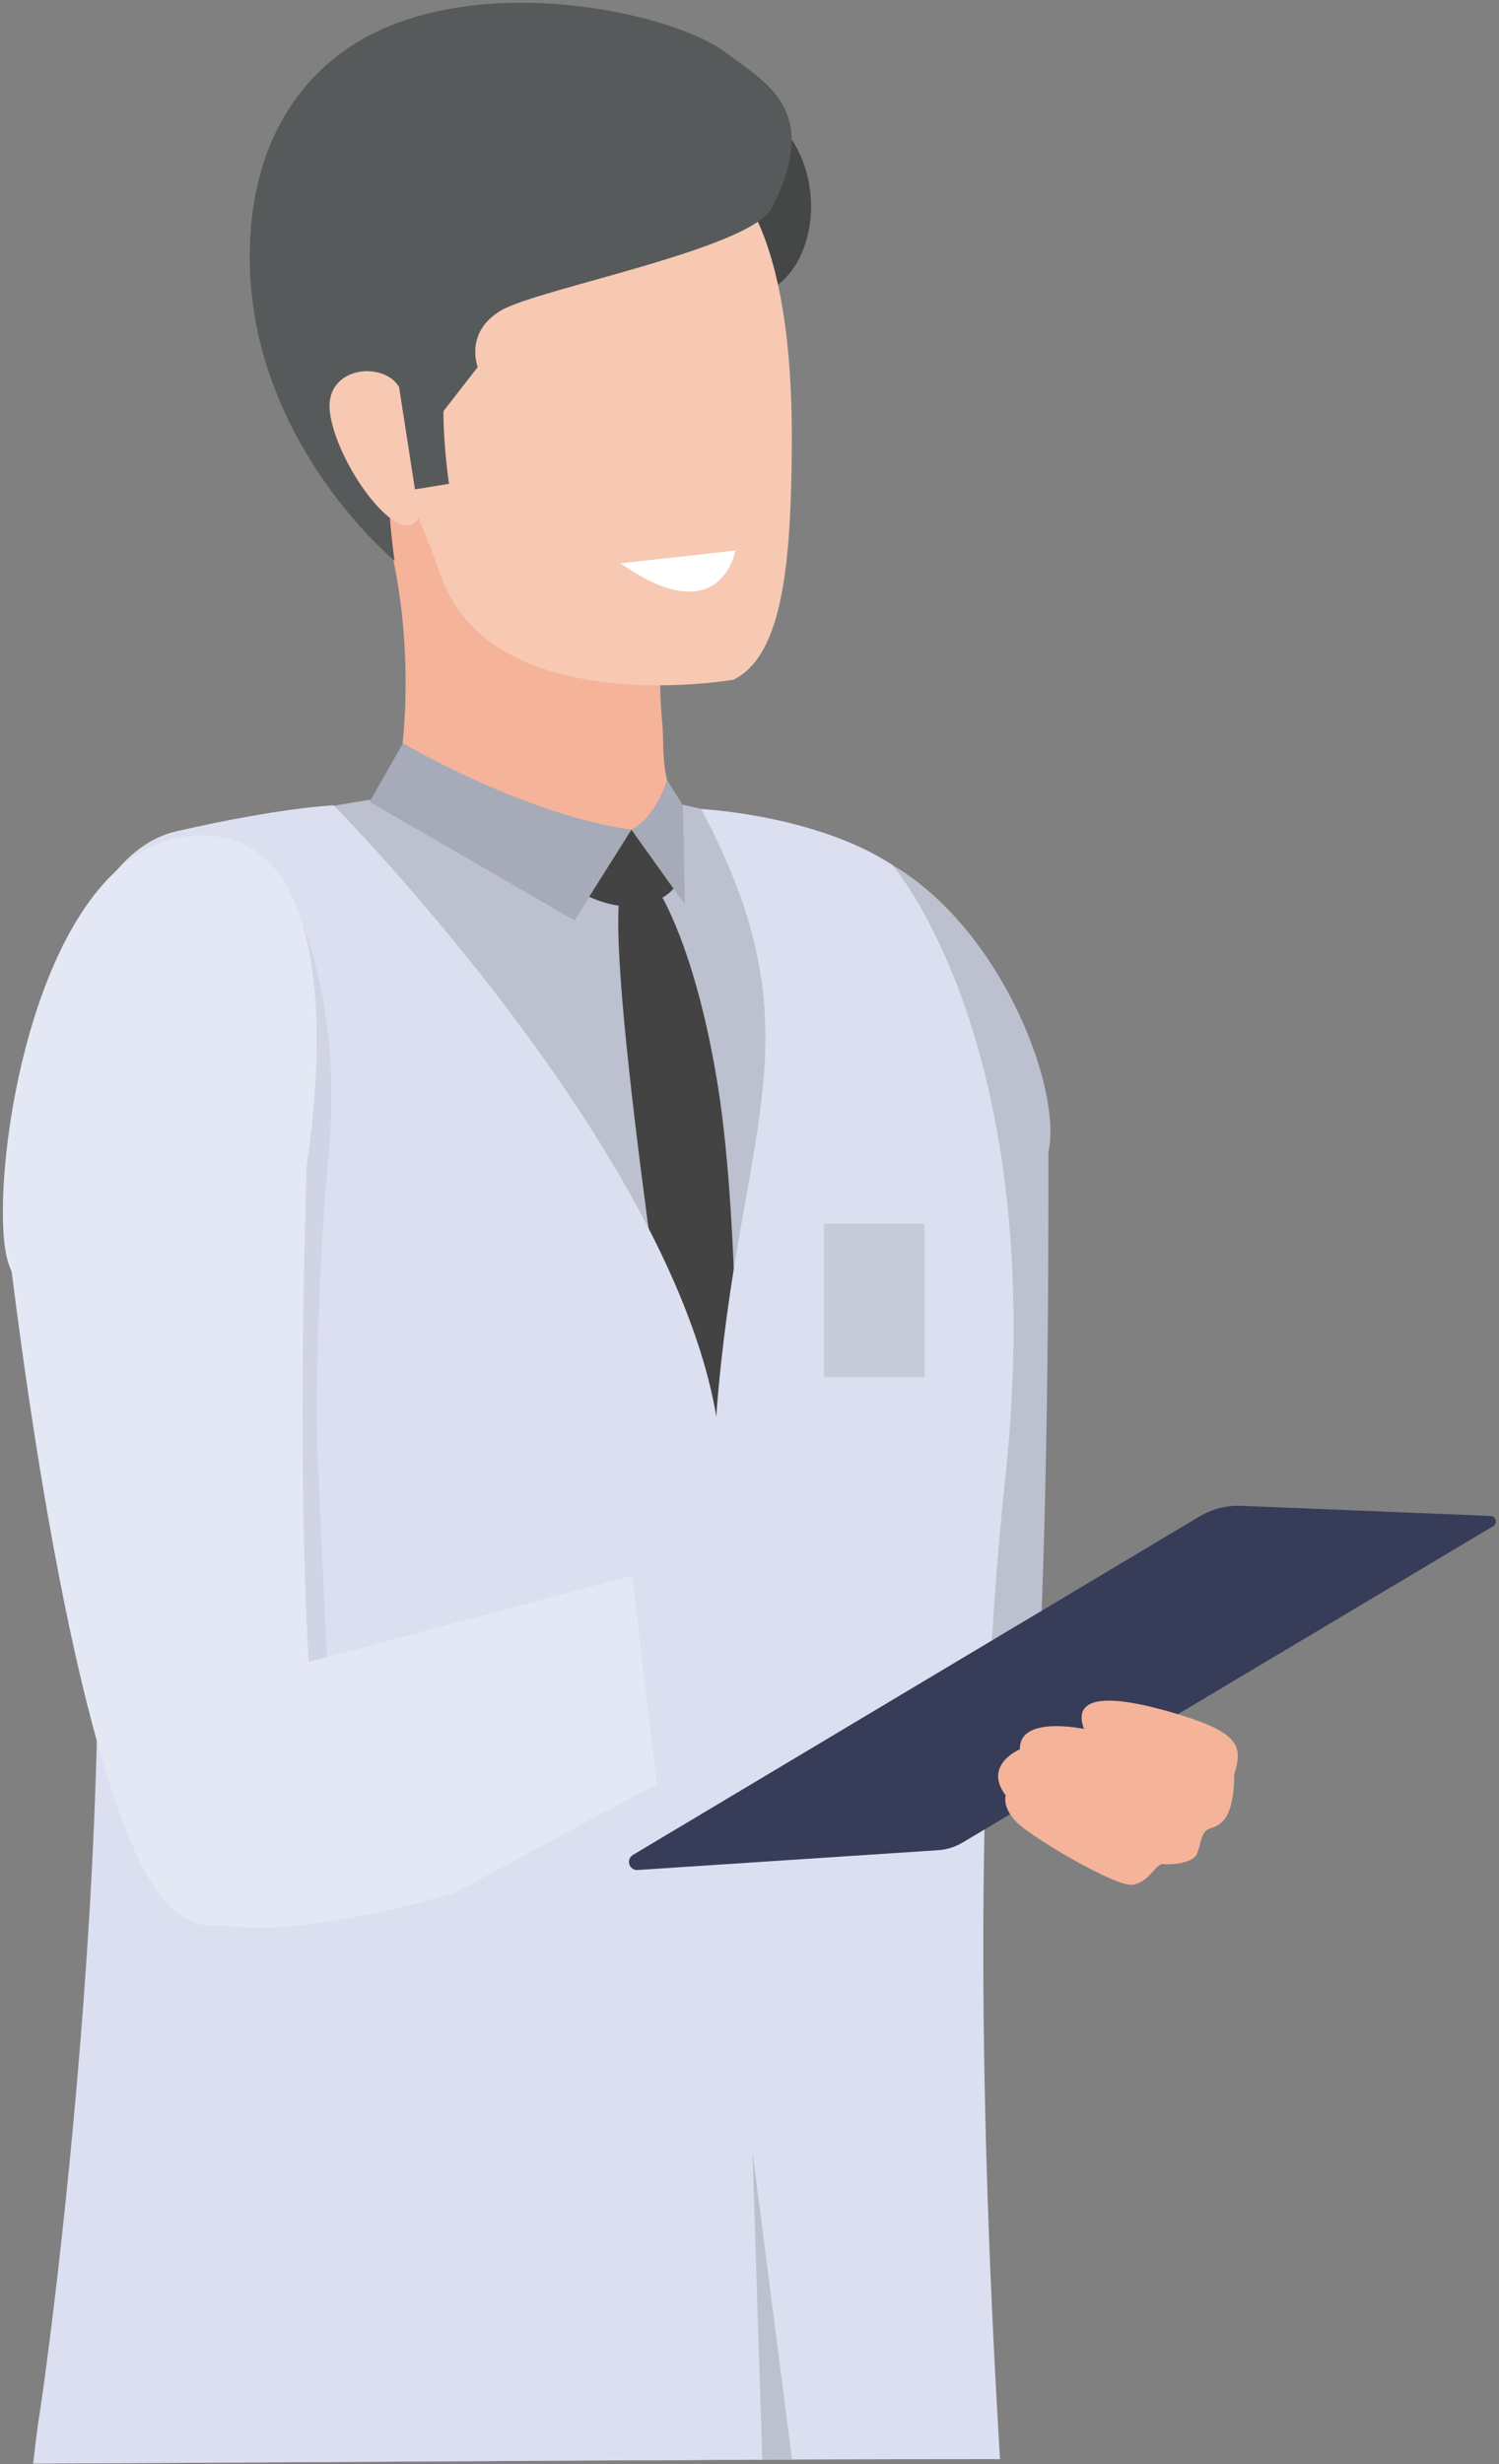 <?xml version="1.0" encoding="UTF-8"?>
<svg width="434px" height="713px" viewBox="0 0 434 713" version="1.1" xmlns="http://www.w3.org/2000/svg" xmlns:xlink="http://www.w3.org/1999/xlink">
    <rect x="0" y="0" width="434" height="713" fill="#808080" stroke="none"/>
    <title>Dr Body 2</title>
    <g id="Page-1" stroke="none" stroke-width="1" fill="none" fill-rule="evenodd">
        <g id="Dr-Body-2" transform="translate(217, 356.5) scale(-1, 1) translate(-217, -356.5) " fill-rule="nonzero">
            <path d="M170.43,698.65 C170.43,698.65 194.29,705.43 231.53,711.82 C295.45,712.11 359.37,712.57 423.29,712.82 C415.11,682.65 378.19,543.63 382.68,506.75 C389.15,453.66 405.68,346.97 405.68,346.97 C405.68,346.97 392.68,255.97 381.47,246.5 C370.26,237.03 319.79,230.38 319.79,230.38 L247.85,230.38 C247.85,230.38 184.13,243.56 176.57,250.25 C168.36,257.38 153.88,327.17 153.02,346.61 C152.16,366.05 160.7,447.27 168.91,477.51 C177.12,507.75 175.61,656.75 170.43,698.65 Z" id="Path" fill="#BCC0CF"></path>
            <ellipse id="Oval" fill="#454747" transform="translate(219.829, 58.163) rotate(-84.5) translate(-219.829, -58.163) " cx="219.829" cy="58.163" rx="27.8" ry="20.58"></ellipse>
            <path d="M210.37,446.35 C187.74,445.96 147.37,486.16 133,481 C129.74,406.24 130.66,331.71 130.379,327.77 C130.02,323.14 228.7,331.1 228.7,331.1 C228.7,331.1 225.8,351.32 210.37,446.35 C210.2,446.33 210.55,446.35 210.37,446.35 Z" id="Path" fill="#BCC0CF"></path>
            <path d="M228.6,333.51 C228.6,333.51 253.86,244.21 205.17,242.51 C156.48,240.81 126.53,307.46 130.17,331.79 C133.81,356.12 194.26,422.23 228.6,333.51 Z" id="Path" fill="#BCC0CF"></path>
            <path d="M237.83,244.21 C237.83,244.21 258.72,249.9 318.53,223.55 C318.53,223.55 311.72,187.29 323.46,148.99 C335.2,110.69 242.27,192.07 242.27,192.07 C243.27,192.76 242.82,203.68 242.27,209.02 C241.81,213.55 242.33,220.02 240.84,225.73 C237.48,238.53 237.83,233 237.83,244.21 Z" id="Path" fill="#F5B39A"></path>
            <path d="M322.24,50.18 C322.24,50.18 277.24,17.54 236.29,44.37 C236.29,44.37 204.29,42.94 204.75,128.37 C204.93,161.53 207.05,189.56 221.62,196.67 C221.62,196.67 291.9,208.98 306.56,166.06 C320.53,125.21 353.3,81.34 322.24,50.18 Z" id="Path" fill="#F7C9B2"></path>
            <path d="M319.76,162.26 C319.76,162.26 326.29,118.74 314.98,116.26 C303.67,113.78 307.88,121.89 307.88,121.89 L295.68,106.21 C295.68,106.21 299.68,96.12 288.87,89.8 C278.06,83.48 216.38,72 210.44,60.06 C196.37,31.92 211.62,24.41 223.91,15.18 C238.63,4.12 289.33,-7.43 324.52,8.96 C339.9,16.13 358.63,32.65 361.35,65.96 C366.11,124.23 319.76,162.26 319.76,162.26 Z" id="Path" fill="#575A5B"></path>
            <path d="M243.46,257.59 C243.46,257.59 232.64,273.59 226.11,314.52 C219.58,355.45 220.69,426.07 220.69,426.07 L235.69,427.9 C235.69,427.9 258.46,283.95 254.55,258.9 L243.46,257.59 Z" id="Path" fill="#434343"></path>
            <path d="M317.91,113.15 C321.29,104.15 340.41,105.31 338.45,119.54 C336.49,133.77 320.69,155.69 314.35,151.54 C308.01,147.39 313.24,125.53 317.91,113.15 Z" id="Path" fill="#F7C9B2"></path>
            <path d="M144.47,711.56 C162.09,711.56 179.713,711.597 197.34,711.67 L214.98,711.74 C225.45,593.33 232.51,471.08 225.85,400.56 C218.59,323.7 197,298.12 231,234.09 C231,234.09 197.89,235.76 175.72,250.22 C175.72,250.22 129.57,302.78 142.98,428.11 C152.06,512.66 150.27,615.66 144.47,711.56 Z" id="Path" fill="#DBDFF0"></path>
            <path d="M424.41,712.87 C423.79,707.38 423.26,703.13 422.83,700.38 C417.29,664.89 391.32,457.45 416.29,362.88 C429.71,312.07 413.75,247.61 383.09,240.58 C352.43,233.55 337.39,233.03 337.39,233.03 C337.39,233.03 233.74,337.73 225.62,417.1 C221.97,452.81 217.29,581.24 213.24,711.74 C283.63,712 354,712.54 424.41,712.87 Z" id="Path" fill="#DBDFF0"></path>
            <path d="M317.32,215.07 C317.32,215.07 282.13,235.82 251.19,240.07 L267.65,266.33 L327,232 L317.32,215.07 Z" id="Path" fill="#A7AAB8"></path>
            <path d="M240.84,225.73 C240.84,225.73 244.14,236.54 251.19,240.06 L235.73,261.62 L236.3,233 L240.84,225.73 Z" id="Path" fill="#A7AAB8"></path>
            <path d="M251.19,240.06 L239,257.13 C239,257.13 246.74,266.93 263.42,259.5 L251.19,240.06 Z" id="Path" fill="#434343"></path>
            <rect id="Rectangle" fill="#C6CAD9" transform="translate(180.875, 376.285) rotate(-180) translate(-180.875, -376.285) " x="166.33" y="354.08" width="29.09" height="44.41"></rect>
            <path d="M350.83,257.13 C350.83,257.13 334.47,285.43 338.77,332.83 C343.47,384.68 342,423 342,423 L338,508 L361,525 L370.48,386.47 L350.83,257.13 Z" id="Path" fill="#BCC0CF" opacity="0.35"></path>
            <path d="M345.6,339.36 C345.6,339.36 327,238 378.32,241.81 C424.32,245.23 437.48,341.36 432,364 C426.52,386.64 370.64,425.82 345.6,339.36 Z" id="Path" fill="#E4E8F4"></path>
            <path d="M309.07,114.73 L299.56,111.16 C299.56,111.16 300.75,88.58 299.56,77.89 L315,88.58" id="Path" fill="#575A5B"></path>
            <path d="M313.86,141.6 L304,140 C304,140 307.63,115.79 304,106.11 L314.89,95.22 L319.74,103.69 L313.86,141.6 Z" id="Path" fill="#575A5B"></path>
            <path d="M254.36,163 C225.26,183.38 221.09,159.32 221.09,159.32 L254.36,163 Z" id="Path" fill="#FFFFFF"></path>
            <path d="M250.78,536.76 L86.78,438.84 C83.1,436.626 78.851,435.542 74.56,435.72 L2.35,438.65 C1.665,438.707 1.094,439.197 0.934,439.866 C0.775,440.535 1.064,441.231 1.65,441.59 L155.25,533.12 C157.43,534.43 159.892,535.201 162.43,535.37 L249.56,541.11 C250.608,541.104 251.526,540.404 251.809,539.395 C252.092,538.385 251.672,537.31 250.78,536.76 Z" id="Path" fill="#373C59"></path>
            <path d="M76.65,513.42 C74.19,505.42 74.92,501.48 92.95,496.02 C117.95,488.46 122.95,492.88 120.16,500.29 C120.16,500.29 138.99,496.23 138.71,506.17 C138.71,506.17 149.54,510.66 142.82,519.52 C142.82,519.52 143.97,522.8 139.75,527.18 C135.53,531.56 111.28,545.84 106.3,545.37 C101.32,544.9 99.38,539.1 97.24,539.37 C95.1,539.64 88.61,539.27 87.42,536.37 C86.23,533.47 86.32,529.88 83.7,529.09 C81.08,528.3 76.72,527 76.65,513.42 Z" id="Path" fill="#F5B39A"></path>
            <path d="M344,306 C344,306 349.41,414.45 344,491 C344,491 332.26,542 347,541 C347,541 373,577 391.87,541.88 C416.92,495.26 431.34,360.14 432.21,355.57 C433.08,351 344,306 344,306 Z" id="Path" fill="#E4E8F4"></path>
            <path d="M251,455.92 L243.89,516.23 L302.28,547.67 C302.28,547.67 370.28,568.82 384.1,550.01 C397.92,531.2 377,471 377,471 L345,481 L251,455.92 Z" id="Path" fill="#E4E8F4"></path>
            <polygon id="Path" fill="#BCC0CF" points="213.29 711.74 216.13 622.74 204.69 711.74"></polygon>
        </g>
    </g>
</svg>